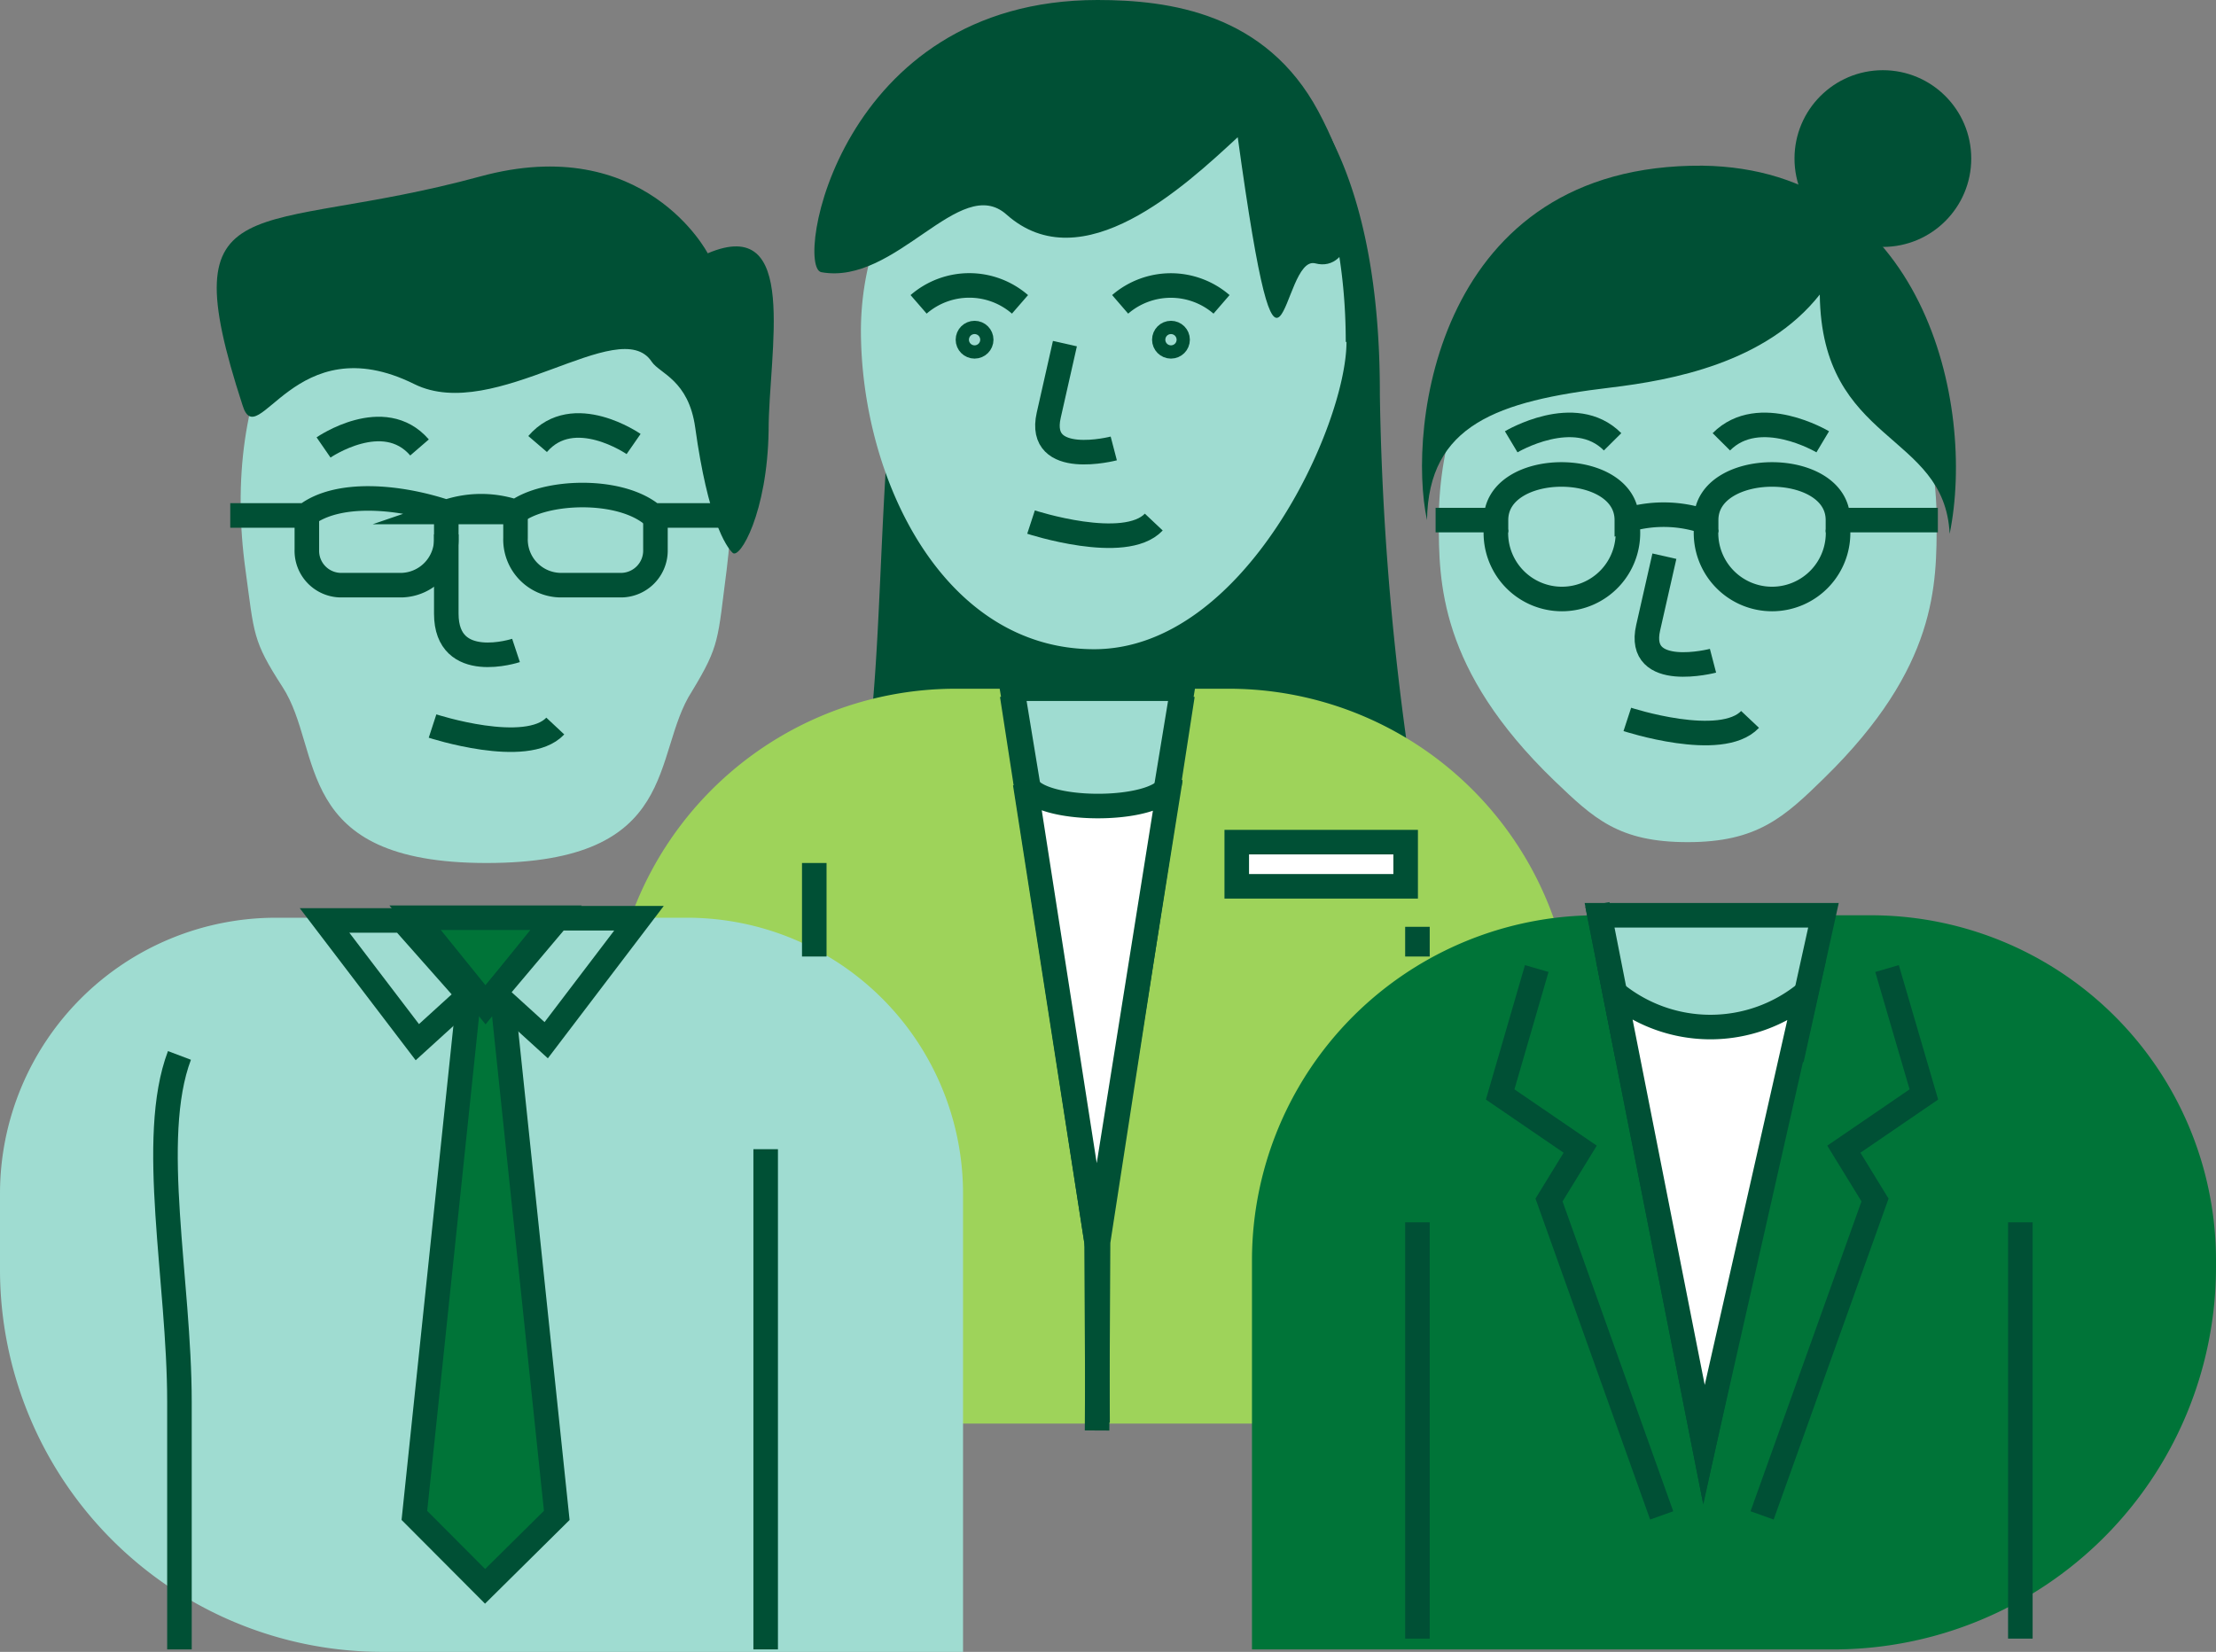 <svg xmlns="http://www.w3.org/2000/svg" viewBox="0 0 90.27 67.3"><rect x="0" y="0" width="90.27" height="67.3" fill="#808080" stroke="none"/><defs><style>.cls-1{fill:#005035;}.cls-2,.cls-5{fill:#9fdcd1;}.cls-3{fill:#9ed35a;}.cls-4,.cls-7{fill:#007438;}.cls-5,.cls-6,.cls-7,.cls-8{stroke:#005035;stroke-miterlimit:10;}.cls-6{fill:none;}.cls-8{fill:#fff;}</style></defs><g id="Layer_2" data-name="Layer 2"><g id="Layer_1-2" data-name="Layer 1"><path class="cls-1" d="M35.07,32.11c-2,8.73,22.87,2.17,22.87,2.17a115.24,115.24,0,0,1-1.73-18.17c0-3.72-.35-15.42-10-15.42C33.66.69,37,23.37,35.07,32.11Z"/><path class="cls-2" d="M54.85,13.93c0,3.38-4.13,12.52-10.28,12.52s-9.5-6.95-9.5-13A11.79,11.79,0,0,1,46.82,1.7c5.86,0,8,6.36,8,12.23"/><path class="cls-3" d="M50,28.06H38.93A14.06,14.06,0,0,0,24.87,42.12V58H64.1V42.12A14.05,14.05,0,0,0,50,28.06Z"/><path class="cls-4" d="M65.1,37.29H76.21A14.06,14.06,0,0,1,90.27,51.35v.26A15.58,15.58,0,0,1,74.69,67.2H51a0,0,0,0,1,0,0V51.35A14.06,14.06,0,0,1,65.1,37.29Z"/><polygon class="cls-5" points="47.25 33.65 42.15 33.65 41.23 28.06 48.17 28.06 47.25 33.65"/><path class="cls-2" d="M29.6,23.22c.9-7-1.78-14.36-9.82-14.36S9,16,10,23.22c.36,2.63.28,2.87,1.51,4.77,1.68,2.59.34,7.17,8.31,7.17s6.7-4.43,8.37-7C29.33,26.28,29.23,26.07,29.6,23.22Z"/><path class="cls-2" d="M11.24,37.39H28A11.24,11.24,0,0,1,39.23,48.63V67.3a0,0,0,0,1,0,0H15.58A15.58,15.58,0,0,1,0,51.72V48.63A11.24,11.24,0,0,1,11.24,37.39Z"/><path class="cls-6" d="M26.7,20.54v1.85a1.41,1.41,0,0,1-1.36,1.45H22.81A1.86,1.86,0,0,1,21,21.92V20.36"/><path class="cls-6" d="M18.18,20.36v1.56a1.87,1.87,0,0,1-1.8,1.92H13.85a1.4,1.4,0,0,1-1.35-1.45V20.54"/><path class="cls-6" d="M9.38,21h3.07c1.28-1,3.75-.8,5.73-.14a4.38,4.38,0,0,1,2.84,0c1.18-.89,4.25-1,5.58.14h3.57"/><path class="cls-6" d="M18.18,21.77V25c0,2.44,2.84,1.5,2.84,1.5"/><path class="cls-6" d="M43.38,14l-.66,2.92c-.49,2.17,2.65,1.35,2.65,1.35"/><path class="cls-6" d="M17.09,18.23c-1.46-1.69-3.91,0-3.91,0"/><path class="cls-6" d="M21.9,18.09c1.46-1.7,3.91,0,3.91,0"/><path class="cls-6" d="M41.55,12.4a3.15,3.15,0,0,0-4.13,0"/><path class="cls-6" d="M45.63,12.4a3.16,3.16,0,0,1,4.13,0"/><path class="cls-2" d="M78.89,21.21c0-6.64-4.54-12-10.14-12s-10.14,5.38-10.14,12c0,2.48,0,6.06,4.71,10.6,1.61,1.54,2.61,2.5,5.43,2.5s3.92-1,5.57-2.62C78.94,27.17,78.89,23.81,78.89,21.21Z"/><path class="cls-6" d="M67.8,22.66l-.66,2.91c-.5,2.17,2.64,1.35,2.64,1.35"/><path class="cls-6" d="M65.69,18c-1.54-1.55-4.13,0-4.13,0"/><path class="cls-6" d="M70.12,18c1.54-1.55,4.13,0,4.13,0"/><path class="cls-1" d="M58.13,21.19c.06-3.88,2.86-4.85,7.48-5.4,2.49-.3,6.32-1,8.52-3.79.07,6.13,5.09,5.57,5.29,9.75,1.08-5.29-1.06-14.87-10.06-15C58.51,6.67,57.32,17.44,58.13,21.19Z"/><circle class="cls-1" cx="76.7" cy="6.46" r="3.6"/><path class="cls-6" d="M58.48,21.19h2.46c0-2.48,5.33-2.48,5.33,0h0a5.19,5.19,0,0,1,3,0h.23c0-2.48,5.37-2.48,5.37,0h4.07"/><path class="cls-6" d="M60.94,21.55a2.69,2.69,0,1,0,5.37,0"/><path class="cls-6" d="M69.5,21.55a2.69,2.69,0,1,0,5.37,0"/><path class="cls-1" d="M53.7,4.53c2.25,4.21,1.31,6.58-.12,6.2s-1.37,7.84-3.16-5.14c-2.16,2-6.34,5.89-9.42,3.15-1.9-1.69-4.49,2.9-7.54,2.35C32.35,10.9,34.15,0,44.71,0,47.65,0,51.56.54,53.7,4.53Z"/><path class="cls-1" d="M29.84,22.52c-.27-.26-1-1.35-1.52-5.1-.27-1.94-1.45-2.2-1.77-2.68-1.31-2-6.39,2.53-9.67.91-4.89-2.43-6.38,2.88-7,.86-3-9.21.48-6.81,9.68-9.32,6.7-1.83,9.27,3.13,9.27,3.13,3.76-1.6,2.48,4,2.48,7.22C31.26,20.89,30.13,22.82,29.84,22.52Z"/><path class="cls-7" d="M19.16,40,16.88,61.74l2.88,2.89,2.92-2.89L20.4,40C20.31,39,19.25,39,19.16,40Z"/><path class="cls-6" d="M7.31,43c-1.28,3.38,0,9.18,0,14.12V67.2"/><line class="cls-6" x1="31.19" y1="46.82" x2="31.19" y2="67.2"/><polyline class="cls-6" points="65.07 36.85 69.41 58.84 74.12 37.29"/><polygon class="cls-5" points="73.07 42.77 66.24 42.77 65.16 37.29 74.28 37.29 73.07 42.77"/><line class="cls-6" x1="82.3" y1="49.8" x2="82.3" y2="66.76"/><line class="cls-6" x1="57.74" y1="49.8" x2="57.74" y2="66.76"/><polyline class="cls-6" points="76.87 39.46 78.37 44.59 75.11 46.82 76.38 48.89 71.78 61.74"/><polyline class="cls-6" points="62.6 39.46 61.11 44.59 64.37 46.82 63.1 48.89 67.69 61.74"/><path class="cls-8" d="M65.78,40.45a6.14,6.14,0,0,0,7.79,0L69.41,58.84Z"/><polyline class="cls-6" points="48.17 28.32 44.73 50.6 44.69 58.28"/><polyline class="cls-6" points="41.23 28.32 44.67 50.6 44.71 57.96"/><rect class="cls-8" x="50.38" y="34.31" width="6.88" height="1.8"/><path class="cls-8" d="M41.76,31.92,44.67,50.6l3-18.82c0,1.27-4.77,1.4-5.72.38a.57.57,0,0,1-.16-.38"/><line class="cls-6" x1="33.17" y1="35.16" x2="33.17" y2="38.97"/><line class="cls-6" x1="57.74" y1="37.76" x2="57.74" y2="38.97"/><circle class="cls-6" cx="47.7" cy="13.84" r="0.27"/><circle class="cls-6" cx="39.7" cy="13.84" r="0.27"/><path class="cls-6" d="M17.62,29.58s3.83,1.25,5,0"/><path class="cls-6" d="M42,21.27s3.82,1.25,5,0"/><path class="cls-6" d="M66.29,29.31s3.82,1.25,5,0"/><polygon class="cls-7" points="22.65 37.39 16.91 37.39 19.78 40.94 22.65 37.39"/><polygon class="cls-5" points="26.03 37.41 22.25 42.38 20.15 40.47 22.73 37.41 26.03 37.41"/><polygon class="cls-5" points="13.22 37.5 17 42.46 19.1 40.55 16.4 37.5 13.22 37.5"/></g></g></svg>